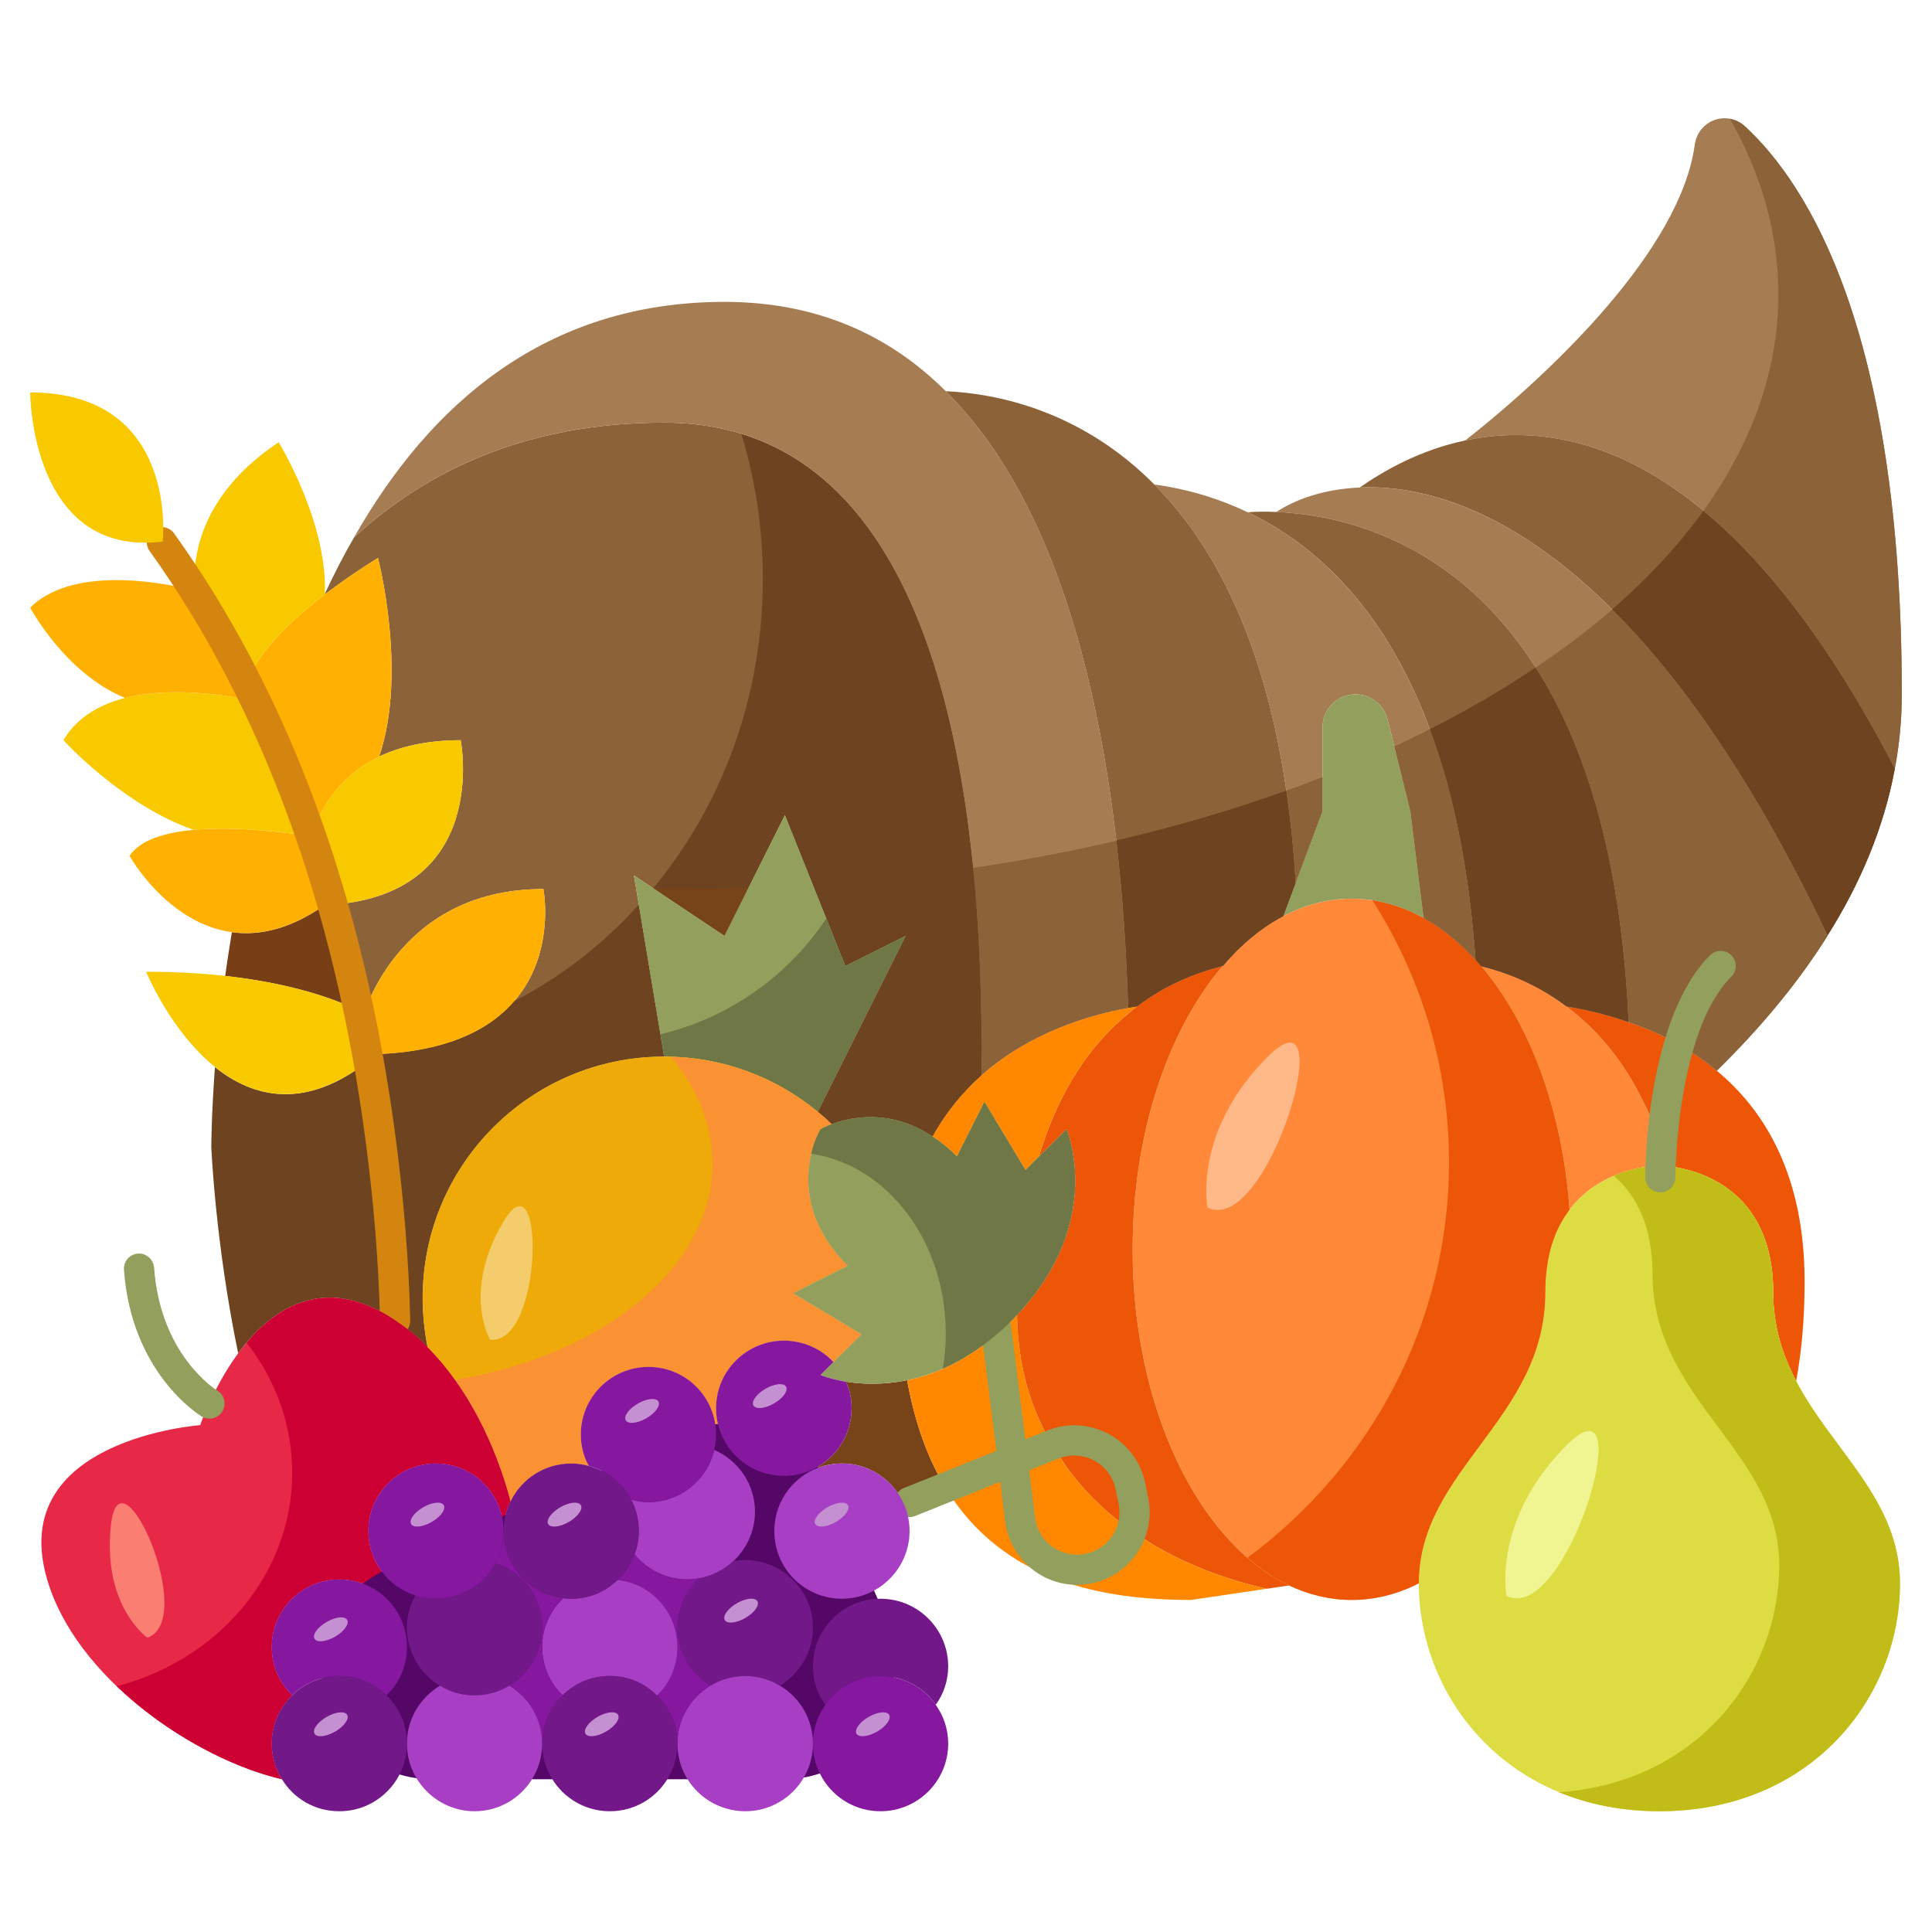 <svg id="Layer_5" enable-background="new 0 0 64 64" height="512" viewBox="0 0 64 64" width="512" xmlns="http://www.w3.org/2000/svg"><path d="m22 14c8.74 0 10.62 11.33 10.51 21.62-.61.55-1.17 1.21-1.62 2.03-1.41-.94-2.72-.64-3.34-.41-.14-.14-.3-.28-.46-.41l2.91-5.83-2 1-2-5-2 4-3-2 1 6c-4.42 0-8 3.58-8 8 0 .56.06 1.1.16 1.62-.33-.34-.69-.63-1.07-.88-.05-2.13-.27-5.16-.89-8.59-.01-.07-.02-.15-.04-.22h.01c6.9-.1 5.83-5.48 5.83-5.48-4.94 0-6.03 4.39-6.03 4.39h-.02c-.03-.12-.05-.25-.08-.37-.24-1.14-.53-2.31-.87-3.5 5.27-.39 4.26-5.45 4.26-5.45-1.14 0-2.02.22-2.7.54.95-2.77-.04-6.58-.04-6.58-.69.43-1.27.84-1.76 1.21 0-.01 0-.01 0-.02.3-.64.62-1.27.97-1.87 2.37-2.18 5.67-3.8 10.27-3.8z" fill="#8c6239"/><path d="m31.33 12.96c4.56 4.51 5.83 13.34 6.04 20.43-1.34.24-3.28.83-4.86 2.23.11-10.29-1.77-21.62-10.51-21.62-4.6 0-7.9 1.62-10.27 3.8 2.51-4.42 6.36-7.8 12.27-7.8 3.09 0 5.49 1.12 7.33 2.96z" fill="#a67c52"/><path d="m14 43c0 .56.06 1.1.16 1.62-.33-.34-.69-.63-1.07-.88-.06-2.13-.27-5.16-.89-8.59-.01-.07-.02-.15-.04-.22h.01c2.58-.04 4.05-.81 4.86-1.77h.01c1.55-.8 2.94-1.88 4.12-3.19l.84 5.03c-4.42 0-8 3.58-8 8z" fill="#6d4320"/><path d="m13.09 43.74c-.09-.07-.19-.12-.28-.18-2.26-1.33-3.9-.11-4.92 1.27-.76-3.66-.89-6.83-.89-6.83s0-1.01.12-2.65c1.24.99 2.96 1.46 5.08-.2.62 3.43.83 6.46.89 8.59z" fill="#6d4320"/><path d="m11 29.97c.34 1.19.63 2.36.87 3.5-.74-.36-2.16-.89-4.41-1.14.06-.45.14-.94.22-1.45.94.13 2.04-.11 3.28-1.05.01.05.03.09.04.14z" fill="#783f16"/><path d="m55.24 38.63c-.11-.01-.18-.02-.23-.02-.03 0-.04 0-.04 0s-1.87 0-2.98 1.47c-.23-3.31-1.33-6.2-2.92-8.07.93.23 1.91.64 2.82 1.33.92.69 1.78 1.64 2.46 2.98.26.5.49 1.04.69 1.65.07.21.14.43.2.66z" fill="#ff8939"/><path d="m26.81 48.73c.82-.34 1.4-1.14 1.4-2.08 0-.31-.06-.61-.19-.88.5.08 1.21.12 2.03-.05.26 1.45.7 2.62 1.27 3.56l-1.41.48c-.36-.76-1.13-1.28-2.02-1.28-.39 0-.75.1-1.07.27" fill="#774318"/><g><path d="m34.26 46.63c.17.44.37.85.6 1.23l-1.31.53-.53-4.19c.17-.14.33-.29.5-.46.06-.06.12-.12.17-.18.02 1.05.19 2.09.57 3.07z" fill="#f80"/></g><path d="m59.78 42.45c0 1.24-.1 2.33-.28 3.3-.45-.86-.76-1.81-.76-2.94 0-3.52-2.64-4.09-3.5-4.18-.06-.23-.13-.45-.2-.66-.2-.61-.43-1.15-.69-1.65-.68-1.34-1.54-2.29-2.46-2.98.57.09 1.29.25 2.06.52.15.05.31.11.47.17.39.15.8.34 1.2.58.04.02.08.05.12.07.39.22.77.49 1.13.79 1.62 1.34 2.91 3.51 2.91 6.98z" fill="#ed5607"/><path d="m63 23c0 .84-.08 1.66-.23 2.46-5.32-10.26-10.61-11.64-14.23-10.87 2.91-2.29 7.13-6.34 7.6-9.79.11-.82 1.07-1.17 1.67-.61 2.08 1.92 5.19 6.81 5.19 18.81z" fill="#a67c52"/><path d="m55.01 38.61c.05 0 .12.01.23.02.86.09 3.5.66 3.5 4.18 0 1.13.31 2.08.76 2.94 1.21 2.31 3.44 3.95 3.44 6.7 0 3.78-2.94 7.55-7.97 7.55-4.99 0-7.92-3.71-7.97-7.46 0-.03 0-.06 0-.09 0-3.77 4.19-5.45 4.19-9.64 0-1.24.33-2.12.8-2.73 1.11-1.47 2.98-1.47 2.98-1.47s.01 0 .04 0z" fill="#dddd43"/><path d="m62.94 52.45c0 3.78-2.94 7.55-7.97 7.55-1.24 0-2.35-.23-3.33-.63 4.62-.32 7.3-3.92 7.3-7.53 0-2.75-2.23-4.39-3.44-6.7-.45-.86-.76-1.81-.76-2.94 0-1.64-.57-2.64-1.28-3.25.8-.34 1.51-.34 1.51-.34s.01 0 .04 0c.05 0 .12.01.23.02.86.09 3.5.66 3.5 4.18 0 1.13.31 2.08.76 2.94 1.21 2.31 3.44 3.95 3.44 6.7z" fill="#c1bc17"/><path d="m62.77 25.46c-.36 1.95-1.14 3.8-2.23 5.53-5.81-12.23-11.77-15.01-15.5-14.84.82-.57 2.02-1.25 3.5-1.56 3.62-.77 8.91.61 14.23 10.87z" fill="#8c6239"/><path d="m55.62 34.61c-.4-.24-.81-.43-1.2-.58-.16-.06-.32-.12-.47-.17v-.01c-.68-14.94-8.54-16.76-11.67-16.89.65-.43 1.6-.76 2.76-.81 3.73-.17 9.69 2.61 15.5 14.84v.01c-.99 1.58-2.24 3.07-3.67 4.47-.36-.3-.74-.57-1.13-.79-.04-.02-.08-.05-.12-.07z" fill="#a67c52"/><path d="m53.95 33.85v.01c-.77-.27-1.49-.43-2.06-.52-.91-.69-1.89-1.1-2.82-1.33 0 0-.01 0-.01-.01-.06-.07-.12-.13-.18-.2-.66-9.41-4.3-13.28-7.54-14.83.22-.02.54-.03.94-.01 3.13.13 10.99 1.95 11.67 16.89z" fill="#8c6239"/><path d="m47.16 30.41c.61.34 1.19.81 1.72 1.39.06.07.12.13.18.2 0 .01.01.01.01.01 1.59 1.87 2.69 4.76 2.92 8.07-.47.61-.8 1.49-.8 2.73 0 4.19-4.19 5.87-4.19 9.64-.05.02-.09.04-.14.07-.66.31-1.36.48-2.08.48s-1.42-.17-2.08-.48c-3-1.44-5.18-5.88-5.18-11.13 0-3.86 1.18-7.28 2.98-9.39h.01c.6-.71 1.28-1.27 2-1.65.71-.38 1.48-.58 2.27-.58.83 0 1.64.23 2.38.64z" fill="#ff8939"/><path d="m51.99 40.08c-.47.61-.8 1.49-.8 2.73 0 4.19-4.19 5.87-4.19 9.64-.05.02-.09.04-.14.07-.66.31-1.36.48-2.08.48s-1.42-.17-2.08-.48c-.48-.23-.94-.54-1.37-.92 4.06-3.01 6.67-7.76 6.67-13.1 0-3.19-.93-6.16-2.54-8.68.59.09 1.16.29 1.7.59.61.34 1.19.81 1.72 1.39.06.07.12.13.18.2 0 .01.01.01.01.01 1.59 1.87 2.69 4.76 2.92 8.07z" fill="#ed5607"/><path d="m48.88 31.8c-.53-.58-1.11-1.05-1.72-1.39l-.44-3.54-.76-3.05c-.12-.48-.56-.82-1.06-.82-.6 0-1.09.49-1.09 1.09v2.78l-.89 2.38c-.41-6.89-2.39-10.89-4.68-13.2.89.12 1.96.38 3.09.92h.01c3.24 1.55 6.88 5.42 7.54 14.83z" fill="#a67c52"/><path d="m46.72 26.87.44 3.54c-.74-.41-1.55-.64-2.38-.64-.79 0-1.56.2-2.27.58l.41-1.1.89-2.38v-2.78c0-.6.49-1.09 1.09-1.09.5 0 .94.34 1.06.82z" fill="#939f5c"/><path d="m42.92 29.25-.41 1.1c-.72.38-1.4.94-2 1.65h-.01c-.93.24-1.92.64-2.83 1.34-.09.01-.19.03-.3.05-.21-7.09-1.48-15.92-6.04-20.43 1.62.07 4.44.6 6.91 3.09 2.29 2.31 4.27 6.31 4.68 13.2z" fill="#8c6239"/><path d="m42.7 52.52-.74.11c-1.36-.31-3.01-.88-4.48-1.93.1-.3.13-.64.06-.98l-.09-.48c-.23-1.16-1.47-1.83-2.57-1.39l-.02.01c-.23-.38-.43-.79-.6-1.23-.38-.98-.55-2.02-.57-3.07 2.94-3.11 1.64-6.15 1.64-6.15l-.92.91c.68-2.26 1.76-3.76 2.97-4.75.09-.08.19-.16.29-.23.91-.7 1.9-1.1 2.83-1.34-1.8 2.11-2.98 5.53-2.98 9.39 0 5.25 2.18 9.69 5.18 11.13z" fill="#ed5607"/><path d="m41.96 52.63-2.5.37c-2.91 0-6.24-.59-8.14-3.72l2.23-.89.24 1.94c.12.96.93 1.67 1.89 1.67.85 0 1.55-.55 1.8-1.3 1.47 1.05 3.12 1.62 4.48 1.93z" fill="#f80"/><path d="m37.54 49.72c.07.34.04.68-.06.98-1-.7-1.93-1.63-2.62-2.84l.02-.01c1.1-.44 2.34.23 2.57 1.39z" fill="#ed5607"/><path d="m37.37 33.39c-1.34.24-3.28.83-4.86 2.23-.61.55-1.17 1.21-1.62 2.03.27.17.54.39.81.66l.91-1.81 1.36 2.26.44-.44c.68-2.26 1.76-3.76 2.97-4.75.09-.08.19-.16.29-.23-.09.01-.19.03-.3.05z" fill="#f80"/><path d="m37.48 50.7c-.25.75-.95 1.3-1.8 1.3-.96 0-1.77-.71-1.89-1.67l-.24-1.94 1.31-.53c.69 1.21 1.62 2.14 2.62 2.84z" fill="#f80"/><g fill="#6d4320"><path d="m62.77 25.46c-.36 1.95-1.14 3.8-2.23 5.53-2.41-5.07-4.84-8.52-7.14-10.8 1.19-1.03 2.21-2.13 3.03-3.27 2.04 1.69 4.19 4.39 6.34 8.54z"/><path d="m53.95 33.85v.01c-.77-.27-1.49-.43-2.06-.52-.91-.69-1.89-1.1-2.82-1.33 0 0-.01 0-.01-.01-.06-.07-.12-.13-.18-.2-.22-3.11-.76-5.62-1.52-7.64 1.26-.64 2.43-1.32 3.51-2.05 1.61 2.51 2.83 6.24 3.08 11.74z"/><path d="m42.92 29.25-.41 1.1c-.72.38-1.4.94-2 1.65h-.01c-.93.24-1.92.64-2.83 1.34-.09.01-.19.03-.3.05-.05-1.77-.17-3.65-.39-5.54v-.01c1.98-.46 3.85-1.01 5.63-1.65.14.95.25 1.97.31 3.06z"/></g><g fill="#8c6239"><path d="m63 23c0 .84-.08 1.66-.23 2.46-2.15-4.15-4.3-6.85-6.34-8.54 1.6-2.23 2.48-4.64 2.48-7.17 0-2.03-.56-3.98-1.6-5.81.18.03.35.11.5.25 2.08 1.92 5.19 6.81 5.19 18.81z"/><path d="m60.54 30.99v.01c-.99 1.58-2.24 3.07-3.67 4.47-.36-.3-.74-.57-1.13-.79-.04-.02-.08-.05-.12-.07-.4-.24-.81-.43-1.2-.58-.16-.06-.32-.12-.47-.17v-.01c-.25-5.5-1.47-9.23-3.08-11.74.92-.61 1.76-1.25 2.54-1.92 2.29 2.28 4.72 5.73 7.13 10.8z"/><path d="m42.61 26.19c.41-.14.81-.3 1.2-.45v1.13l-.89 2.38c-.06-1.09-.17-2.11-.31-3.06z"/><path d="m48.88 31.8c-.53-.58-1.11-1.05-1.72-1.39l-.44-3.54-.53-2.14c.4-.19.79-.38 1.17-.57.76 2.02 1.3 4.53 1.52 7.64z"/><path d="m37.37 33.39c-1.34.24-3.28.83-4.86 2.23.02-2.28-.05-4.62-.28-6.87 1.63-.24 3.22-.54 4.75-.9.22 1.89.34 3.77.39 5.54z"/></g><path d="m33.02 44.2.53 4.19-2.23.89c-.57-.94-1.01-2.11-1.27-3.56.89-.18 1.92-.62 2.97-1.52z" fill="#f80"/><path d="m32.51 35.62c-.61.55-1.17 1.21-1.62 2.03-1.41-.94-2.72-.64-3.34-.41-.14-.14-.3-.28-.46-.41l2.91-5.83-2 1-2-5-2 4-2.36-1.58c2.26-2.72 3.63-6.31 3.63-10.25 0-1.67-.25-3.28-.71-4.79 6.56 2.02 8.05 12.05 7.95 21.24z" fill="#6d4320"/><path d="m22.62 29.45c.73 0 1.45-.01 2.17-.03l-.79 1.58-2.35-1.57c.32.02.65.02.97.02z" fill="#774318"/><path d="m30 31-2.91 5.83c-1.38-1.14-3.15-1.83-5.09-1.83l-1-6 3 2 2-4 2 5z" fill="#939f5c"/><path d="m30 31-2.91 5.83c-1.38-1.14-3.15-1.83-5.09-1.83l-.12-.74c2.28-.54 4.23-1.94 5.49-3.83l.63 1.57z" fill="#6e7745"/><path d="m27.09 36.83c.16.13.32.27.46.41-.24.09-.37.17-.37.17s-1.36 2.26.9 4.52l-1.81.91 2.27 1.36-.93.92c-.41-.44-1-.71-1.64-.71-1.24 0-2.25 1-2.25 2.24s1.01 2.24 2.25 2.24c.29 0 .58-.06.84-.16l.01.02c-.7.38-1.17 1.12-1.17 1.97 0 .62.25 1.18.65 1.58l-.03.04c-.41-.41-.97-.66-1.58-.66-.15 0-.27.01-.4.04.44-.41.72-1 .72-1.64 0-.92-.56-1.71-1.35-2.05.04-.16.06-.33.06-.51 0-1.24-1-2.24-2.24-2.24-1.23 0-2.24 1-2.24 2.24 0 .37.09.73.26 1.03v.01c-.18-.05-.38-.08-.58-.08-.88 0-1.65.51-2.01 1.26-.49-1.87-1.43-3.79-2.75-5.11v-.01c-.1-.52-.16-1.06-.16-1.62 0-4.42 3.58-8 8-8 1.94 0 3.71.69 5.09 1.83z" fill="#eeaa09"/><path d="m23.72 46.65c0 1.24 1.01 2.24 2.25 2.24.29 0 .58-.06.84-.16l.01.02c-.7.38-1.17 1.12-1.17 1.97 0 .62.25 1.18.65 1.58l-.03.04c-.41-.41-.97-.66-1.58-.66-.15 0-.27.01-.4.04.44-.41.72-1 .72-1.64 0-.92-.56-1.71-1.35-2.05.04-.16.06-.33.06-.51 0-1.24-1-2.24-2.24-2.24-1.23 0-2.24 1-2.24 2.24 0 .37.09.73.26 1.03v.01c-.18-.05-.38-.08-.58-.08-.88 0-1.65.51-2.01 1.26-.37-1.4-.99-2.83-1.83-4.02v-.01c4.9-.82 8.52-3.72 8.52-7.17 0-1.28-.5-2.48-1.37-3.53 1.85.05 3.54.73 4.86 1.82.16.13.32.27.46.41-.24.09-.37.17-.37.17s-1.36 2.26.9 4.52l-1.81.91 2.27 1.36-.93.92c-.41-.44-1-.71-1.64-.71-1.24 0-2.25 1-2.25 2.24z" fill="#fa9133"/><path d="m40 40s-.5-2.5 2-5 0 6-2 5z" fill="#ffb888"/><path d="m49.906 52.865s-.5-2.5 2-5 0 6-2 5z" fill="#f0f491"/><path d="m16.235 44.381s-.94-1.581.442-3.913c1.382-2.333 1.326 4.094-.442 3.913z" fill="#f5cc6b"/><g><path d="m55 39.5c-.276 0-.5-.224-.5-.5 0-.213.024-5.231 2.146-7.354.195-.195.512-.195.707 0s.195.512 0 .707c-1.829 1.83-1.853 6.599-1.853 6.647 0 .276-.224.5-.5.5z" fill="#939f5c"/></g><g><path d="m35.68 52.5c-1.209 0-2.233-.904-2.384-2.104l-.163-1.307-2.819 1.131c-.256.102-.548-.021-.65-.277s.021-.548.277-.65l3.063-1.229-.5-4.002c-.034-.274.16-.524.434-.559.271-.037.524.158.559.434l.468 3.742.725-.291c.665-.268 1.407-.224 2.038.116.63.341 1.072.939 1.213 1.643l.096.479c.142.708-.04 1.435-.498 1.994-.46.56-1.137.88-1.859.88zm-1.588-3.795.196 1.566c.088.7.686 1.229 1.392 1.229.422 0 .816-.188 1.084-.514s.374-.75.291-1.164l-.096-.479c-.082-.41-.34-.759-.708-.958-.368-.198-.804-.223-1.189-.068z" fill="#939f5c"/></g><path d="m33.02 44.2c-1.05.9-2.08 1.34-2.97 1.52-.82.17-1.53.13-2.03.05-.53-.09-.84-.22-.84-.22l.43-.43.93-.92-2.27-1.36 1.81-.91c-2.26-2.26-.9-4.52-.9-4.52s.13-.08.37-.17c.62-.23 1.93-.53 3.34.41.27.17.54.39.81.66l.91-1.81 1.36 2.26.44-.44.92-.91s1.3 3.04-1.64 6.15c-.05.06-.11.12-.17.18-.17.17-.33.32-.5.46z" fill="#939f5c"/><path d="m33.69 43.56c-.05.06-.11.12-.17.18-.17.17-.33.32-.5.46-.61.52-1.22.89-1.79 1.14.07-.38.1-.77.1-1.17 0-3.06-1.95-5.59-4.46-5.95.12-.5.31-.81.31-.81s.13-.08.37-.17c.62-.23 1.93-.53 3.34.41.27.17.54.39.81.66l.91-1.81 1.36 2.26.44-.44.92-.91s1.3 3.04-1.64 6.15z" fill="#6e7745"/><path d="m12.16 34.93c.02.07.03.15.04.22-4.67 3.64-7.36-2.96-7.36-2.96 3.81 0 6.04.8 7.03 1.28.03.12.05.25.08.37.07.37.15.73.21 1.09z" fill="#f9c900"/><path d="m18 29.45s1.07 5.38-5.83 5.48h-.01c-.06-.36-.14-.72-.21-1.09h.02s1.09-4.39 6.03-4.39z" fill="#ffb000"/><path d="m15.26 24.52s1.01 5.06-4.26 5.45c-.01-.05-.03-.09-.04-.14-.2-.67-.41-1.35-.64-2.02 0 0 .3-1.81 2.24-2.74v-.01c.68-.32 1.56-.54 2.7-.54z" fill="#f9c900"/><path d="m10.32 27.81c.23.67.44 1.35.64 2.02-4.12 3.11-6.67-1.48-6.67-1.48.36-.53 1.17-.77 2.12-.86 1.37-.13 3.02.08 3.87.21.02.04.03.08.04.11z" fill="#ffb000"/><path d="m8.46 23.23c.71 1.48 1.31 2.98 1.82 4.47-.85-.13-2.5-.34-3.87-.21-2.37-.83-4.31-2.97-4.31-2.97.45-.76 1.2-1.18 2.04-1.4 1.5-.38 3.32-.11 4.32.11z" fill="#f9c900"/><path d="m12.56 25.07c-1.94.93-2.24 2.74-2.24 2.74-.01-.03-.02-.07-.04-.11-.51-1.49-1.11-2.99-1.82-4.47-.09-.19-.19-.39-.29-.58.13-.43.63-1.46 2.59-2.96.49-.37 1.07-.78 1.76-1.21 0 0 .99 3.81.04 6.58z" fill="#ffb000"/><path d="m6.47 19.57c-.03-.21-.4-2.82 2.76-4.92 0 0 1.63 2.64 1.53 5.04-1.96 1.5-2.46 2.53-2.59 2.96-.52-1.05-1.1-2.08-1.73-3.09.01.01.02.01.03.01z" fill="#f9c900"/><path d="m8.17 22.65c.1.19.2.39.29.58-1-.22-2.82-.49-4.32-.11-1.99-.82-3.14-2.99-3.14-2.99 1.56-1.56 5.05-.67 5.44-.57.63 1.01 1.21 2.04 1.73 3.09z" fill="#ffb000"/><g><g><g><path d="m13.09 44.25c-.271 0-.493-.216-.5-.488-.045-1.912-.208-3.937-.485-6.017-1.029-7.753-3.436-14.312-7.15-19.494-.161-.225-.109-.536.115-.697.222-.16.535-.111.697.115 3.812 5.317 6.278 12.027 7.33 19.944.281 2.116.447 4.177.493 6.125.007.276-.212.505-.488.512-.004 0-.008 0-.012 0z" fill="#d4850f"/></g></g></g><path d="m5.39 17.94c-4.39.54-4.39-4.94-4.39-4.94 4.94 0 4.39 4.94 4.39 4.94z" fill="#f9c900"/><path d="m6.93 46.49c.21-.46.53-1.08.96-1.66 1.02-1.38 2.66-2.6 4.92-1.27.09.06.19.11.28.18.38.25.74.54 1.07.88v.01c1.32 1.32 2.26 3.24 2.75 5.11-.15.29-.23.63-.23.98 0-1.24-1-2.24-2.24-2.24s-2.24 1-2.24 2.24c0 1 .66 1.85 1.56 2.13v.01c-.18.31-.28.67-.28 1.06 0 .81.44 1.53 1.09 1.92-.65.4-1.09 1.1-1.09 1.92 0-.63-.26-1.2-.68-1.6.43-.4.68-.97.68-1.6 0-1.24-1-2.24-2.24-2.24-1.23 0-2.24 1-2.24 2.24 0 .63.26 1.2.68 1.6-.42.4-.68.97-.68 1.6 0 .43.12.84.34 1.18-2.93-.68-6.86-3.38-7.79-6.66-1.32-4.61 5.08-5.07 5.08-5.07s.1-.29.3-.72z" fill="#e72846"/><path d="m16.91 49.74c-.15.29-.23.63-.23.98 0-1.24-1-2.24-2.24-2.24s-2.24 1-2.24 2.24c0 1 .66 1.85 1.56 2.13v.01c-.18.31-.28.67-.28 1.06 0 .81.44 1.53 1.09 1.92-.65.4-1.09 1.1-1.09 1.92 0-.63-.26-1.2-.68-1.6.43-.4.68-.97.68-1.6 0-1.24-1-2.24-2.24-2.24-1.23 0-2.24 1-2.24 2.24 0 .63.26 1.2.68 1.6-.42.4-.68.97-.68 1.6 0 .43.12.84.34 1.18-1.75-.41-3.86-1.54-5.47-3.08 3.36-.88 5.81-3.71 5.81-7.07 0-1.61-.56-3.1-1.51-4.31 1.03-1.22 2.58-2.13 4.64-.92.09.06.19.11.28.18.38.25.74.54 1.07.88v.01c1.32 1.32 2.26 3.24 2.75 5.11z" fill="#c03"/><path d="m4.878 54.249s-1.505-1.057-1.2-3.751 2.888 3.191 1.2 3.751z" fill="#fb7e72"/><g><path d="m6.94 46.994c-.088 0-.177-.023-.257-.071-.095-.058-2.333-1.441-2.576-4.862-.02-.275.188-.515.464-.534.254-.025.515.188.534.464.204 2.881 2.019 4.029 2.096 4.077.234.144.31.451.166.686-.094.154-.259.24-.427.24z" fill="#939f5c"/></g><path d="m12.784 51.997 9.878-4.516c1.854-.847 4.042-.005 4.85 1.866l1.818 4.212c.196.455.298.945.298 1.441v.303c0 2.008-1.628 3.636-3.636 3.636h-11.696c-1.967 0-3.577-1.564-3.634-3.529-.044-1.46.792-2.805 2.122-3.413z" fill="#540767"/><g><path d="m31.41 55.2c0 .47-.15.91-.41 1.27-.41-.58-1.08-.95-1.83-.95-.76 0-1.42.37-1.83.95-.27-.36-.41-.8-.41-1.27 0-1.24 1-2.24 2.24-2.24 1.23 0 2.24 1 2.24 2.24z" fill="#731889"/><path d="m31 56.48c.26.36.41.8.41 1.28 0 1.24-1.01 2.24-2.24 2.24-1.24 0-2.24-1-2.24-2.24 0-.48.15-.92.41-1.28-.01-.01 0-.01 0-.01.41-.58 1.07-.95 1.83-.95.75 0 1.42.37 1.83.95z" fill="#8618a0"/><path d="m27.89 48.48c1.23 0 2.24 1 2.24 2.24 0 1.23-1.01 2.24-2.24 2.24-.62 0-1.18-.25-1.59-.66-.4-.4-.65-.96-.65-1.58 0-.85.47-1.59 1.17-1.97.32-.17.68-.27 1.07-.27z" fill="#a83ec3"/><path d="m28.02 45.77c.13.27.19.57.19.88 0 .94-.58 1.74-1.4 2.08-.26.1-.55.16-.84.16-1.24 0-2.25-1-2.25-2.24s1.01-2.24 2.25-2.24c.64 0 1.23.27 1.64.71l-.43.43s.31.13.84.22z" fill="#8618a0"/><path d="m26.27 52.34c.41.4.66.96.66 1.58 0 .82-.45 1.52-1.09 1.92h-.01c-.34-.21-.73-.32-1.14-.32-.42 0-.81.11-1.15.32h-.01c-.64-.4-1.09-1.1-1.09-1.92 0-.65.28-1.24.73-1.64.42-.08.81-.27 1.11-.56h.01c.13-.03.25-.04.4-.04.61 0 1.17.25 1.58.66z" fill="#731889"/><path d="m25.84 55.84c.65.39 1.09 1.1 1.09 1.92 0 1.24-1.01 2.24-2.24 2.24-1.24 0-2.25-1-2.25-2.24 0-.82.44-1.53 1.09-1.92h.01c.34-.21.73-.32 1.15-.32.41 0 .8.11 1.14.32z" fill="#a83ec3"/><path d="m25.01 50.08c0 .64-.28 1.23-.72 1.64h-.01c-.3.29-.69.48-1.11.56-.13.03-.27.04-.41.04-.69 0-1.32-.32-1.74-.83.09-.24.14-.5.14-.77 0-.38-.09-.73-.25-1.04.18.05.38.08.57.08 1.06 0 1.95-.74 2.18-1.73.79.34 1.35 1.13 1.35 2.05z" fill="#a83ec3"/><path d="m23.72 47.52c0 .18-.02.35-.06.51-.23.99-1.12 1.73-2.18 1.73-.19 0-.39-.03-.57-.08-.29-.55-.8-.96-1.41-1.12v-.01c-.17-.3-.26-.66-.26-1.03 0-1.24 1.01-2.24 2.24-2.24 1.24 0 2.24 1 2.24 2.24z" fill="#8618a0"/><path d="m23.53 55.84c-.65.39-1.09 1.1-1.09 1.92 0-.63-.26-1.2-.68-1.59l.01-.01c.42-.4.67-.97.67-1.6 0-1.15-.86-2.1-1.97-2.22l-.01-.01c.25-.23.45-.52.56-.84.42.51 1.05.83 1.74.83.14 0 .28-.01.41-.04-.45.4-.73.99-.73 1.64 0 .82.45 1.52 1.09 1.92z" fill="#8618a0"/><path d="m20.47 52.34c1.11.12 1.97 1.07 1.97 2.22 0 .63-.25 1.2-.67 1.6l-.01.01c-.4-.41-.95-.65-1.56-.65s-1.16.24-1.56.64c-.42-.4-.68-.97-.68-1.6 0-.64.27-1.21.7-1.62.09.01.17.02.26.02.6 0 1.14-.23 1.54-.63z" fill="#a83ec3"/><path d="m21.76 56.17c.42.39.68.96.68 1.59 0 1.24-1 2.24-2.24 2.24-1.23 0-2.24-1-2.24-2.24 0-.63.26-1.2.68-1.6.4-.4.95-.64 1.56-.64s1.16.24 1.56.65z" fill="#731889"/><path d="m21.16 50.72c0 .27-.05.53-.14.77-.11.32-.31.61-.56.84-.4.4-.94.63-1.54.63-.09 0-.17-.01-.26-.02-1.11-.12-1.98-1.08-1.98-2.22 0-.35.08-.69.23-.98.36-.75 1.13-1.26 2.01-1.26.2 0 .4.03.58.08.61.16 1.12.57 1.41 1.12.16.31.25.66.25 1.04z" fill="#731889"/><path d="m18.64 56.16c-.42.4-.68.97-.68 1.6 0-.82-.44-1.53-1.09-1.92.65-.39 1.09-1.11 1.09-1.92 0-1-.65-1.85-1.55-2.13.17-.32.27-.68.27-1.07 0 1.14.87 2.1 1.98 2.22-.43.41-.7.98-.7 1.62 0 .63.26 1.2.68 1.6z" fill="#8618a0"/><path d="m17.96 53.92c0 .81-.44 1.53-1.09 1.92-.33.2-.73.32-1.15.32s-.81-.11-1.14-.32h-.01c-.65-.39-1.09-1.11-1.09-1.92 0-.39.1-.75.28-1.06.22.06.44.1.68.1.85 0 1.59-.48 1.97-1.17.9.28 1.55 1.13 1.55 2.13z" fill="#731889"/><path d="m17.96 57.76c0 1.23-1 2.24-2.24 2.24-1.23 0-2.24-1.01-2.24-2.24 0-.82.44-1.52 1.09-1.92h.01c.33.21.72.32 1.14.32s.82-.12 1.15-.32c.65.39 1.09 1.1 1.09 1.92z" fill="#a83ec3"/><path d="m16.68 50.72c0 .39-.1.75-.27 1.07-.38.69-1.12 1.17-1.97 1.17-.24 0-.46-.04-.68-.1v-.01c-.9-.28-1.56-1.13-1.56-2.13 0-1.24 1-2.24 2.24-2.24s2.24 1 2.24 2.24z" fill="#8618a0"/><path d="m11.24 52.32c1.24 0 2.24 1 2.24 2.24 0 .63-.25 1.2-.68 1.6-.4-.4-.95-.64-1.56-.64s-1.16.24-1.56.64c-.42-.4-.68-.97-.68-1.6 0-1.24 1.01-2.24 2.24-2.24z" fill="#8618a0"/><path d="m12.8 56.16c.42.4.68.97.68 1.6 0 1.24-1 2.24-2.24 2.24-.81 0-1.51-.42-1.9-1.06-.22-.34-.34-.75-.34-1.18 0-.63.26-1.2.68-1.6.4-.4.95-.64 1.56-.64s1.16.24 1.56.64z" fill="#731889"/><g fill="#c590d1"><ellipse cx="14.16" cy="50.175" rx=".624" ry=".281" transform="matrix(.866 -.5 .5 .866 -23.19 13.802)"/><ellipse cx="18.701" cy="50.175" rx=".624" ry=".281" transform="matrix(.866 -.5 .5 .866 -22.582 16.073)"/><ellipse cx="10.96" cy="53.975" rx=".624" ry=".281" transform="matrix(.866 -.5 .5 .866 -25.519 12.711)"/><ellipse cx="10.96" cy="57.12" rx=".624" ry=".281" transform="matrix(.866 -.5 .5 .866 -27.092 13.133)"/><ellipse cx="21.27" cy="46.74" rx=".624" ry=".281" transform="matrix(.866 -.5 .5 .866 -20.52 16.897)"/><ellipse cx="25.5" cy="46.249" rx=".624" ry=".281" transform="matrix(.866 -.5 .5 .866 -19.708 18.946)"/><ellipse cx="27.55" cy="50.175" rx=".624" ry=".281" transform="matrix(.866 -.5 .5 .866 -21.397 20.497)"/><ellipse cx="24.55" cy="53.356" rx=".624" ry=".281" transform="matrix(.866 -.5 .5 .866 -23.389 19.423)"/><ellipse cx="19.934" cy="57.12" rx=".624" ry=".281" transform="matrix(.866 -.5 .5 .866 -25.889 17.619)"/><ellipse cx="28.915" cy="57.12" rx=".624" ry=".281" transform="matrix(.866 -.5 .5 .866 -24.686 22.11)"/></g></g></svg>